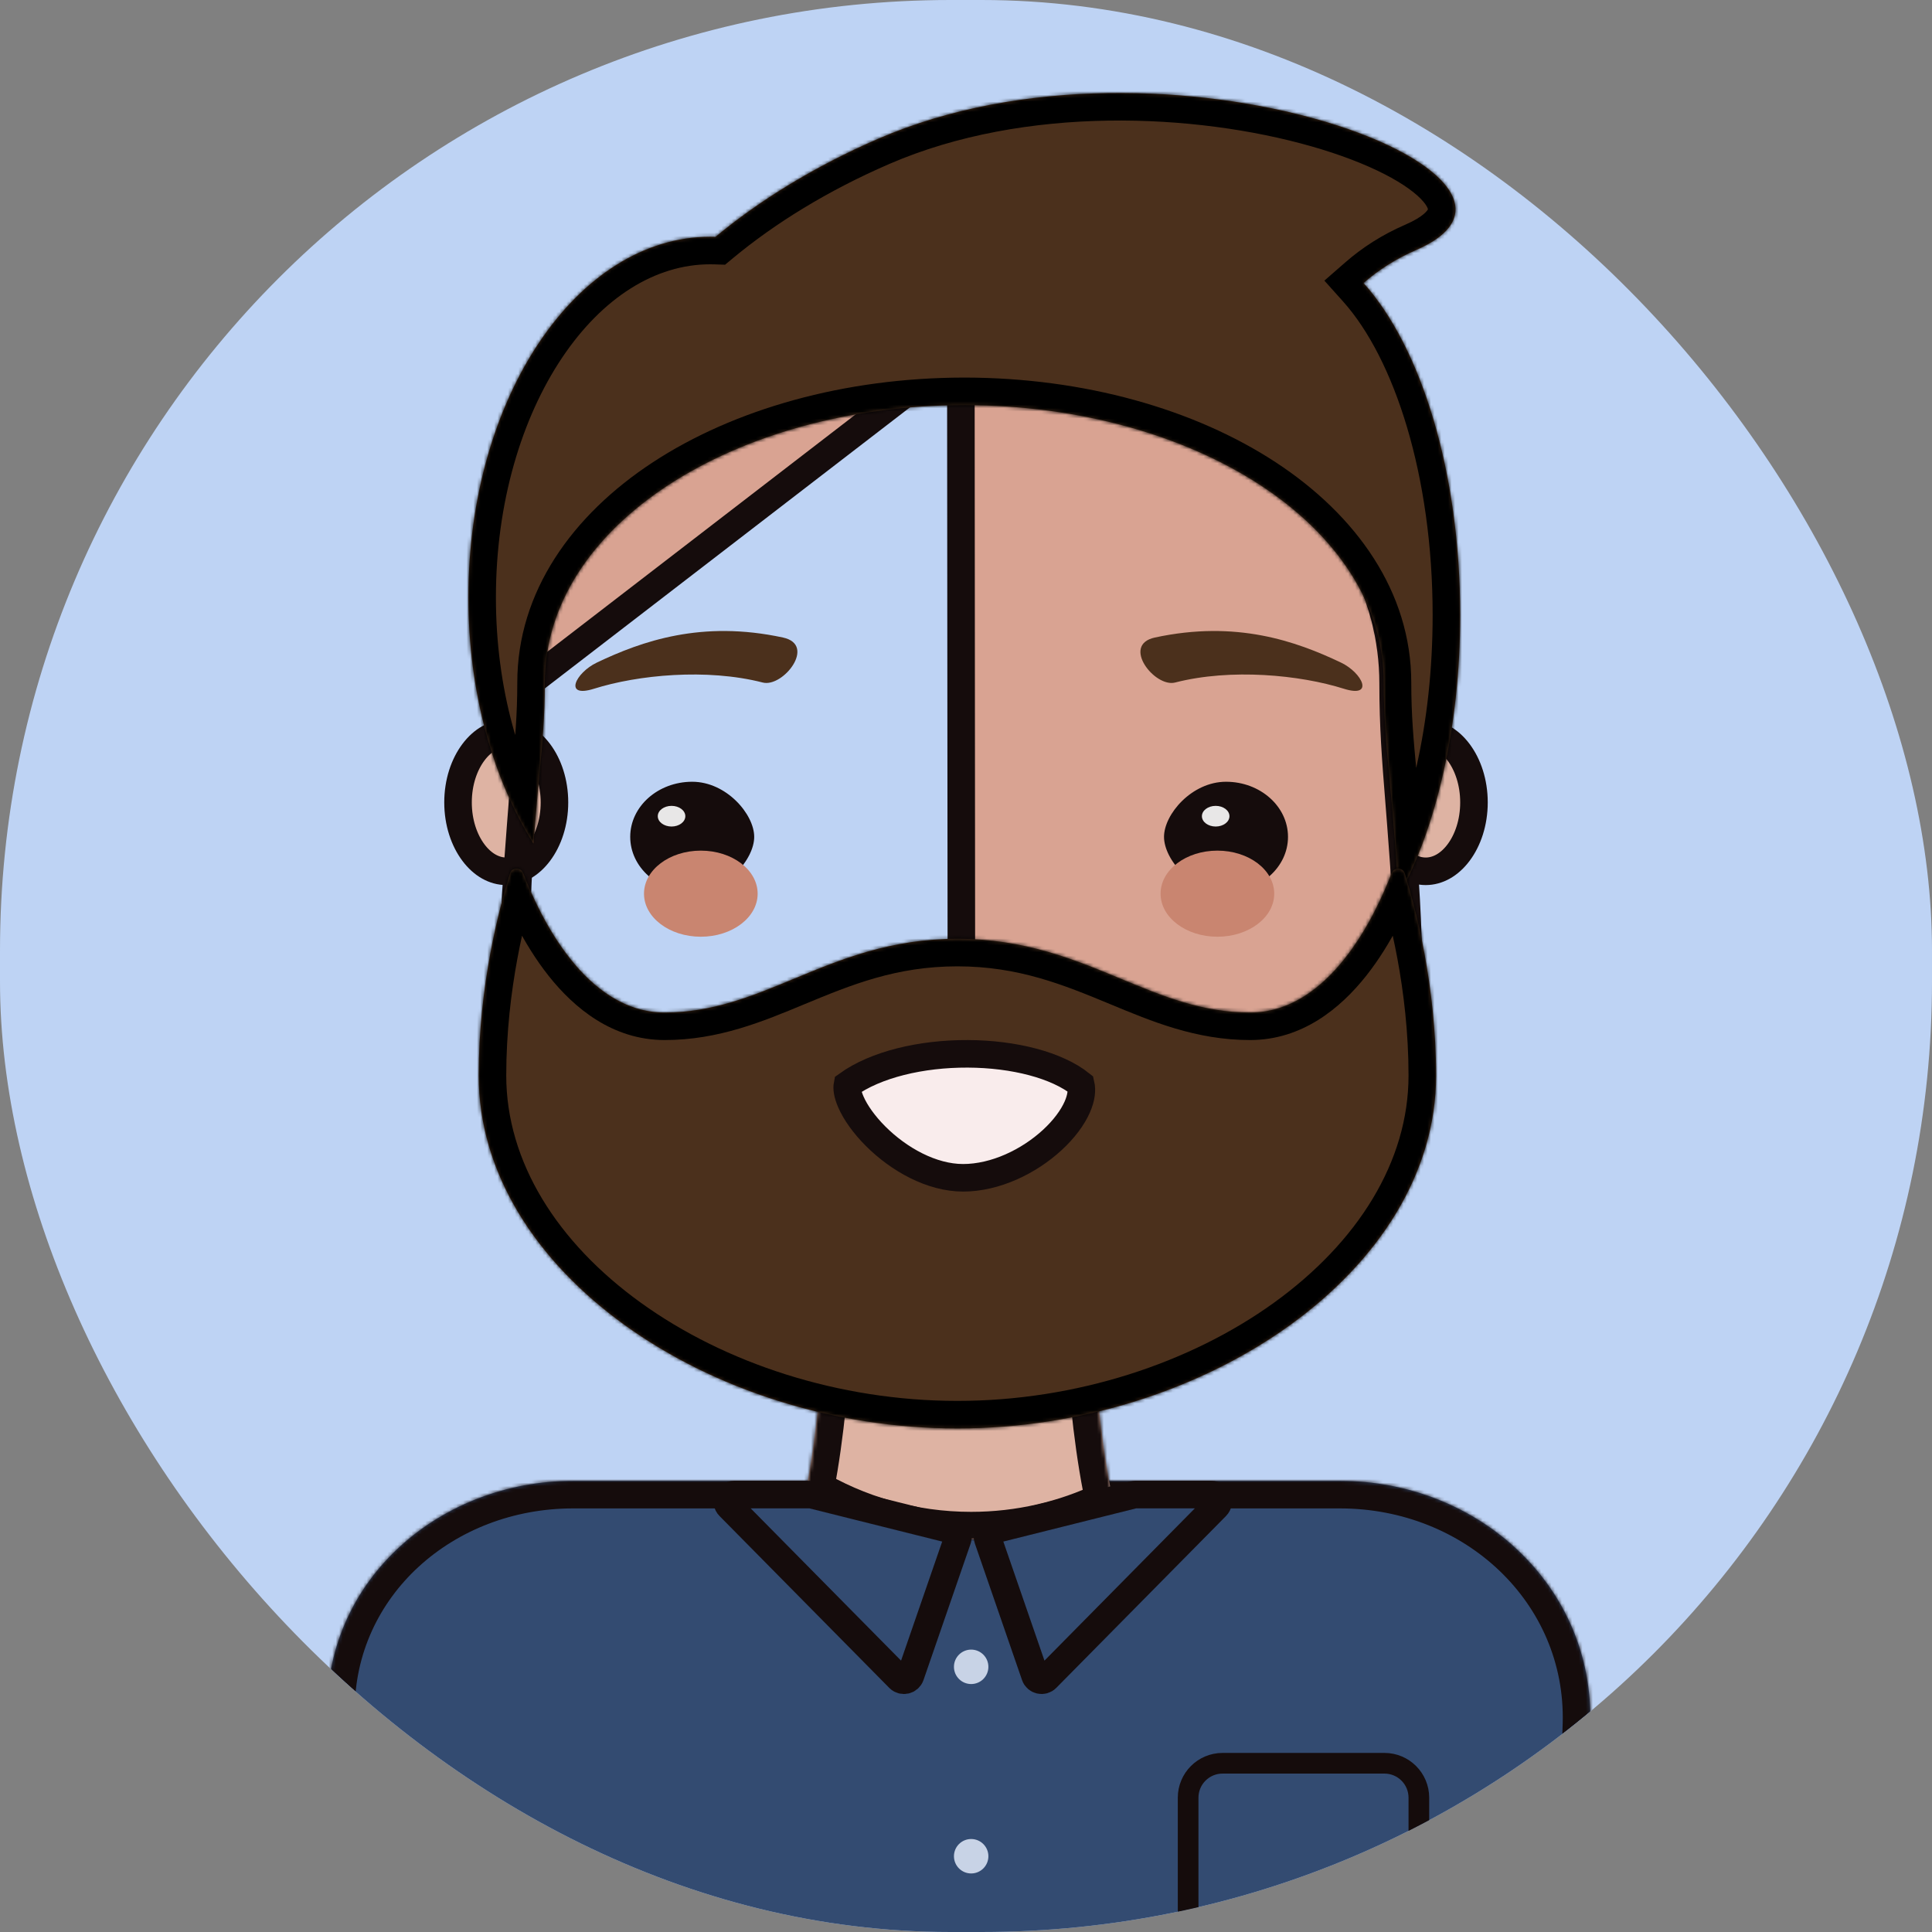 <svg width="561" height="561" viewBox="0 0 561 561" fill="none" xmlns="http://www.w3.org/2000/svg">
<rect x="0" y="0" width="561" height="561" fill="#808080" stroke="none"/>
<g clip-path="url(#clip0_26_1428)">
<rect width="561" height="561" rx="276" fill="#BED3F4"/>
<mask id="path-2-inside-1_26_1428" fill="white">
<path d="M95 496.863C94.971 458.302 127.868 430 166.429 430H389.089C429.216 430 462.879 460.531 461.76 500.642C460.705 538.466 455.84 583.975 440.836 617.219C432.092 636.596 410.85 645 389.591 645C328.476 645 238.679 645 169.611 645C148.352 645 127.03 636.713 117.476 617.722C99.531 582.05 95.028 534.957 95 496.863Z"/>
</mask>
<path d="M95 496.863C94.971 458.302 127.868 430 166.429 430H389.089C429.216 430 462.879 460.531 461.76 500.642C460.705 538.466 455.84 583.975 440.836 617.219C432.092 636.596 410.85 645 389.591 645C328.476 645 238.679 645 169.611 645C148.352 645 127.03 636.713 117.476 617.722C99.531 582.05 95.028 534.957 95 496.863Z" fill="#334B71"/>
<path d="M169.611 645V653V645ZM440.836 617.219L433.545 613.929L440.836 617.219ZM453.763 500.419C452.713 538.05 447.859 582.21 433.545 613.929L448.128 620.51C463.82 585.739 468.696 538.883 469.757 500.865L453.763 500.419ZM389.591 637C389.472 637 389.353 637 389.233 637C389.113 637 388.994 637 388.874 637C388.754 637 388.634 637 388.514 637C388.394 637 388.274 637 388.154 637C388.034 637 387.913 637 387.793 637C387.672 637 387.552 637 387.431 637C387.31 637 387.19 637 387.069 637C386.948 637 386.827 637 386.706 637C386.585 637 386.464 637 386.342 637C386.221 637 386.1 637 385.978 637C385.857 637 385.735 637 385.613 637C385.491 637 385.37 637 385.248 637C385.126 637 385.004 637 384.882 637C384.759 637 384.637 637 384.515 637C384.392 637 384.27 637 384.147 637C384.025 637 383.902 637 383.779 637C383.657 637 383.534 637 383.411 637C383.288 637 383.165 637 383.042 637C382.918 637 382.795 637 382.672 637C382.548 637 382.425 637 382.301 637C382.178 637 382.054 637 381.93 637C381.806 637 381.682 637 381.558 637C381.434 637 381.31 637 381.186 637C381.062 637 380.938 637 380.813 637C380.689 637 380.564 637 380.44 637C380.315 637 380.19 637 380.066 637C379.941 637 379.816 637 379.691 637C379.566 637 379.441 637 379.315 637C379.19 637 379.065 637 378.94 637C378.814 637 378.689 637 378.563 637C378.438 637 378.312 637 378.186 637C378.06 637 377.934 637 377.808 637C377.682 637 377.556 637 377.43 637C377.304 637 377.178 637 377.051 637C376.925 637 376.798 637 376.672 637C376.545 637 376.419 637 376.292 637C376.165 637 376.038 637 375.911 637C375.784 637 375.657 637 375.53 637C375.403 637 375.276 637 375.148 637C375.021 637 374.894 637 374.766 637C374.638 637 374.511 637 374.383 637C374.255 637 374.128 637 374 637C373.318 637 373.914 637 373.231 637C373.103 637 372.974 637 372.846 637C372.718 637 372.589 637 372.46 637C372.332 637 372.203 637 372.074 637C371.945 637 371.816 637 371.687 637C371.558 637 371.429 637 371.3 637C371.171 637 371.041 637 370.912 637C370.783 637 370.653 637 370.524 637C370.394 637 370.264 637 370.135 637C370.005 637 369.875 637 369.745 637C369.615 637 369.485 637 369.355 637C369.225 637 369.095 637 368.964 637C368.834 637 368.704 637 368.573 637C368.443 637 368.312 637 368.182 637C368.051 637 367.92 637 367.789 637C367.659 637 367.528 637 367.397 637C367.266 637 367.135 637 367.004 637C366.872 637 366.741 637 366.61 637C366.478 637 366.347 637 366.215 637C366.084 637 365.952 637 365.821 637C365.689 637 365.557 637 365.425 637C365.293 637 365.162 637 365.029 637C364.897 637 364.765 637 364.633 637C364.501 637 364.369 637 364.236 637C364.104 637 363.971 637 363.839 637C363.706 637 363.574 637 363.441 637C363.308 637 363.175 637 363.043 637C362.91 637 362.777 637 362.644 637C362.511 637 362.378 637 362.244 637C362.111 637 361.978 637 361.844 637C361.711 637 361.578 637 361.444 637C361.311 637 361.177 637 361.043 637C360.909 637 360.776 637 360.642 637C360.508 637 360.374 637 360.24 637C360.106 637 359.972 637 359.838 637C359.703 637 359.569 637 359.435 637C359.3 637 359.166 637 359.031 637C358.897 637 358.762 637 358.628 637C358.493 637 358.358 637 358.223 637C358.089 637 357.954 637 357.819 637C357.684 637 357.549 637 357.414 637C357.278 637 357.143 637 357.008 637C356.873 637 356.737 637 356.602 637C356.466 637 356.331 637 356.195 637C356.059 637 355.924 637 355.788 637C355.652 637 355.516 637 355.38 637C355.245 637 355.108 637 354.972 637C354.836 637 354.7 637 354.564 637C354.428 637 354.291 637 354.155 637C354.019 637 353.882 637 353.746 637C353.609 637 353.473 637 353.336 637C353.199 637 353.062 637 352.926 637C352.789 637 352.652 637 352.515 637C352.378 637 352.241 637 352.104 637C351.967 637 351.829 637 351.692 637C351.555 637 351.417 637 351.28 637C351.143 637 351.005 637 350.868 637C350.73 637 350.592 637 350.455 637C350.317 637 350.179 637 350.041 637C349.903 637 349.766 637 349.628 637C349.49 637 349.351 637 349.213 637C349.075 637 348.937 637 348.799 637C348.66 637 348.522 637 348.384 637C348.245 637 348.107 637 347.968 637C347.83 637 347.691 637 347.552 637C347.414 637 347.275 637 347.136 637C346.997 637 346.858 637 346.719 637C346.58 637 346.441 637 346.302 637C346.163 637 346.024 637 345.884 637C345.745 637 345.606 637 345.466 637C345.327 637 345.188 637 345.048 637C344.909 637 344.769 637 344.629 637C344.49 637 344.35 637 344.21 637C344.07 637 343.93 637 343.791 637C343.651 637 343.511 637 343.371 637C343.23 637 343.09 637 342.95 637C342.81 637 342.67 637 342.529 637C342.389 637 342.249 637 342.108 637C341.968 637 341.827 637 341.687 637C341.546 637 341.405 637 341.265 637C341.124 637 340.983 637 340.842 637C340.702 637 340.561 637 340.42 637C340.279 637 340.138 637 339.997 637C339.856 637 339.714 637 339.573 637C339.432 637 339.291 637 339.149 637C339.008 637 338.867 637 338.725 637C338.584 637 338.442 637 338.301 637C338.159 637 338.017 637 337.876 637C337.734 637 337.592 637 337.45 637C337.308 637 337.166 637 337.025 637C336.883 637 336.741 637 336.598 637C336.456 637 336.314 637 336.172 637C336.03 637 335.888 637 335.745 637C335.603 637 335.461 637 335.318 637C335.176 637 335.033 637 334.891 637C334.748 637 334.606 637 334.463 637C334.32 637 334.177 637 334.035 637C333.892 637 333.749 637 333.606 637C333.463 637 333.32 637 333.177 637C333.034 637 332.891 637 332.748 637C332.605 637 332.462 637 332.318 637C332.175 637 332.032 637 331.889 637C331.745 637 331.602 637 331.458 637C331.315 637 331.171 637 331.028 637C330.884 637 330.741 637 330.597 637C330.453 637 330.309 637 330.166 637C330.022 637 329.878 637 329.734 637C329.59 637 329.446 637 329.302 637C329.158 637 329.014 637 328.87 637C328.726 637 328.582 637 328.438 637C328.293 637 328.149 637 328.005 637C327.86 637 327.716 637 327.572 637C327.427 637 327.283 637 327.138 637C326.993 637 326.849 637 326.704 637C326.56 637 326.415 637 326.27 637C326.125 637 325.981 637 325.836 637C325.691 637 325.546 637 325.401 637C325.256 637 325.111 637 324.966 637C324.821 637 324.676 637 324.531 637C324.386 637 324.24 637 324.095 637C323.95 637 323.805 637 323.659 637C323.514 637 323.368 637 323.223 637C323.078 637 322.932 637 322.787 637C322.641 637 322.495 637 322.35 637C322.204 637 322.058 637 321.913 637C321.767 637 321.621 637 321.475 637C321.329 637 321.184 637 321.038 637C320.892 637 320.746 637 320.6 637C320.454 637 320.308 637 320.162 637C320.015 637 319.869 637 319.723 637C319.577 637 319.431 637 319.284 637C319.138 637 318.992 637 318.845 637C318.699 637 318.552 637 318.406 637C318.26 637 318.113 637 317.966 637C317.82 637 317.673 637 317.527 637C317.38 637 317.233 637 317.087 637C316.94 637 316.793 637 316.646 637C316.499 637 316.352 637 316.206 637C316.059 637 315.912 637 315.765 637C315.618 637 315.471 637 315.324 637C315.177 637 315.029 637 314.882 637C314.735 637 314.588 637 314.441 637C314.293 637 314.146 637 313.999 637C313.851 637 313.704 637 313.557 637C313.409 637 313.262 637 313.114 637C312.967 637 312.819 637 312.672 637C312.524 637 312.376 637 312.229 637C312.081 637 311.933 637 311.786 637C311.638 637 311.49 637 311.342 637C311.195 637 311.047 637 310.899 637C310.751 637 310.603 637 310.455 637C310.307 637 310.159 637 310.011 637C309.863 637 309.715 637 309.567 637C309.419 637 309.271 637 309.122 637C308.974 637 308.826 637 308.678 637C308.53 637 308.381 637 308.233 637C308.085 637 307.936 637 307.788 637C307.639 637 307.491 637 307.342 637C307.194 637 307.045 637 306.897 637C306.748 637 306.6 637 306.451 637C306.303 637 306.154 637 306.005 637C305.857 637 305.708 637 305.559 637C305.41 637 305.262 637 305.113 637C304.964 637 304.815 637 304.666 637C304.517 637 304.368 637 304.219 637C304.07 637 303.921 637 303.772 637C303.623 637 303.474 637 303.325 637C303.176 637 303.027 637 302.878 637C302.729 637 302.58 637 302.43 637C302.281 637 302.132 637 301.983 637C301.833 637 301.684 637 301.535 637C301.385 637 301.236 637 301.087 637C300.937 637 300.788 637 300.638 637C300.489 637 300.339 637 300.19 637C300.04 637 299.891 637 299.741 637C299.592 637 299.442 637 299.292 637C299.143 637 298.993 637 298.844 637C298.694 637 298.544 637 298.394 637C298.245 637 298.095 637 297.945 637C297.795 637 297.645 637 297.496 637C297.346 637 297.196 637 297.046 637C296.896 637 296.746 637 296.596 637C296.446 637 296.296 637 296.146 637C295.996 637 295.846 637 295.696 637C295.546 637 295.396 637 295.246 637C295.096 637 294.945 637 294.795 637C294.645 637 294.495 637 294.345 637C294.194 637 294.044 637 293.894 637C293.744 637 293.593 637 293.443 637C293.293 637 293.142 637 292.992 637C292.842 637 292.691 637 292.541 637C292.39 637 292.24 637 292.09 637C291.939 637 291.789 637 291.638 637C291.488 637 291.337 637 291.187 637C291.036 637 290.885 637 290.735 637C290.584 637 290.434 637 290.283 637C290.132 637 289.982 637 289.831 637C289.68 637 289.53 637 289.379 637C289.228 637 289.077 637 288.927 637C288.776 637 288.625 637 288.474 637C288.324 637 288.173 637 288.022 637C287.871 637 287.72 637 287.569 637C287.418 637 287.268 637 287.117 637C286.966 637 286.815 637 286.664 637C286.513 637 286.362 637 286.211 637C286.06 637 285.909 637 285.758 637C285.607 637 285.456 637 285.305 637C285.154 637 285.003 637 284.851 637C284.7 637 284.549 637 284.398 637C284.247 637 284.096 637 283.945 637C283.794 637 283.642 637 283.491 637C283.34 637 283.189 637 283.037 637C282.886 637 282.735 637 282.584 637C282.432 637 282.281 637 282.13 637C281.979 637 281.827 637 281.676 637C281.525 637 281.373 637 281.222 637C281.071 637 280.919 637 280.768 637C280.617 637 280.465 637 280.314 637C280.162 637 280.011 637 279.86 637C279.708 637 279.557 637 279.405 637C279.254 637 279.102 637 278.951 637C278.799 637 278.648 637 278.496 637C278.345 637 278.193 637 278.042 637C277.89 637 277.739 637 277.587 637C277.436 637 277.284 637 277.133 637C276.981 637 276.829 637 276.678 637C276.526 637 276.375 637 276.223 637C276.071 637 275.92 637 275.768 637C275.617 637 275.465 637 275.313 637C275.162 637 275.01 637 274.858 637C274.707 637 274.555 637 274.403 637C274.252 637 274.1 637 273.948 637C273.796 637 273.645 637 273.493 637C273.341 637 273.19 637 273.038 637C272.886 637 272.734 637 272.583 637C272.431 637 272.279 637 272.127 637C271.976 637 271.824 637 271.672 637C271.52 637 271.368 637 271.217 637C271.065 637 270.913 637 270.761 637C270.61 637 270.458 637 270.306 637C270.154 637 270.002 637 269.85 637C269.699 637 269.547 637 269.395 637C269.243 637 269.091 637 268.939 637C268.788 637 268.636 637 268.484 637C268.332 637 268.18 637 268.028 637C267.877 637 267.725 637 267.573 637C267.421 637 267.269 637 267.117 637C266.965 637 266.814 637 266.662 637C266.51 637 266.358 637 266.206 637C266.054 637 265.902 637 265.75 637C265.599 637 265.447 637 265.295 637C265.143 637 264.991 637 264.839 637C264.687 637 264.535 637 264.384 637C264.232 637 264.08 637 263.928 637C263.776 637 263.624 637 263.472 637C263.32 637 263.168 637 263.017 637C262.865 637 262.713 637 262.561 637C262.409 637 262.257 637 262.105 637C261.953 637 261.802 637 261.65 637C261.498 637 261.346 637 261.194 637C261.042 637 260.89 637 260.738 637C260.587 637 260.435 637 260.283 637C260.131 637 259.979 637 259.827 637C259.675 637 259.524 637 259.372 637C259.22 637 259.068 637 258.916 637C258.764 637 258.613 637 258.461 637C258.309 637 258.157 637 258.005 637C257.853 637 257.702 637 257.55 637C257.398 637 257.246 637 257.094 637C256.943 637 256.791 637 256.639 637C256.487 637 256.335 637 256.184 637C256.032 637 255.88 637 255.728 637C255.576 637 255.425 637 255.273 637C255.121 637 254.969 637 254.818 637C254.666 637 254.514 637 254.363 637C254.211 637 254.059 637 253.907 637C253.756 637 253.604 637 253.452 637C253.301 637 253.149 637 252.997 637C252.846 637 252.694 637 252.542 637C252.391 637 252.239 637 252.087 637C251.936 637 251.784 637 251.632 637C251.481 637 251.329 637 251.178 637C251.026 637 250.874 637 250.723 637C250.571 637 250.42 637 250.268 637C250.117 637 249.965 637 249.813 637C249.662 637 249.51 637 249.359 637C249.207 637 249.056 637 248.904 637C248.753 637 248.601 637 248.45 637C248.299 637 248.147 637 247.996 637C247.844 637 247.693 637 247.541 637C247.39 637 247.239 637 247.087 637C246.936 637 246.784 637 246.633 637C246.482 637 246.33 637 246.179 637C246.028 637 245.876 637 245.725 637C245.574 637 245.422 637 245.271 637C245.12 637 244.969 637 244.817 637C244.666 637 244.515 637 244.364 637C244.213 637 244.061 637 243.91 637C243.759 637 243.608 637 243.457 637C243.306 637 243.154 637 243.003 637C242.852 637 242.701 637 242.55 637C242.399 637 242.248 637 242.097 637C241.946 637 241.795 637 241.644 637C241.493 637 241.342 637 241.191 637C241.04 637 240.889 637 240.738 637C240.587 637 240.436 637 240.285 637C240.134 637 239.983 637 239.833 637C239.682 637 239.531 637 239.38 637C239.229 637 239.078 637 238.928 637C238.777 637 238.626 637 238.475 637C238.325 637 238.174 637 238.023 637C237.873 637 237.722 637 237.571 637C237.421 637 237.27 637 237.119 637C236.969 637 236.818 637 236.668 637C236.517 637 236.366 637 236.216 637C236.065 637 235.915 637 235.764 637C235.614 637 235.464 637 235.313 637C235.163 637 235.012 637 234.862 637C234.711 637 234.561 637 234.411 637C234.26 637 234.11 637 233.96 637C233.81 637 233.659 637 233.509 637C233.359 637 233.209 637 233.058 637C232.908 637 232.758 637 232.608 637C232.458 637 232.308 637 232.158 637C232.007 637 231.857 637 231.707 637C231.557 637 231.407 637 231.257 637C231.107 637 230.957 637 230.807 637C230.657 637 230.508 637 230.358 637C230.208 637 230.058 637 229.908 637C229.758 637 229.609 637 229.459 637C229.309 637 229.159 637 229.01 637C228.86 637 228.71 637 228.56 637C228.411 637 228.261 637 228.112 637C227.962 637 227.812 637 227.663 637C227.513 637 227.364 637 227.214 637C227.065 637 226.915 637 226.766 637C226.617 637 226.467 637 226.318 637C226.168 637 226.019 637 225.87 637C225.721 637 225.571 637 225.422 637C225.273 637 225.124 637 224.974 637C224.825 637 224.676 637 224.527 637C224.378 637 224.229 637 224.08 637C223.931 637 223.782 637 223.633 637C223.484 637 223.335 637 223.186 637C223.037 637 222.888 637 222.739 637C222.59 637 222.442 637 222.293 637C222.144 637 221.995 637 221.847 637C221.698 637 221.549 637 221.401 637C221.252 637 221.103 637 220.955 637C220.806 637 220.658 637 220.509 637C220.361 637 220.212 637 220.064 637C219.915 637 219.767 637 219.618 637C219.47 637 219.322 637 219.173 637C219.025 637 218.877 637 218.729 637C218.581 637 218.432 637 218.284 637C218.136 637 217.988 637 217.84 637C217.692 637 217.544 637 217.396 637C217.248 637 217.1 637 216.952 637C216.804 637 216.656 637 216.508 637C216.36 637 216.213 637 216.065 637C215.917 637 215.769 637 215.622 637C215.474 637 215.326 637 215.179 637C215.031 637 214.884 637 214.736 637C214.589 637 214.441 637 214.294 637C214.146 637 213.999 637 213.851 637C213.704 637 213.557 637 213.409 637C213.262 637 213.115 637 212.968 637C212.82 637 212.673 637 212.526 637C212.379 637 212.232 637 212.085 637C211.938 637 211.791 637 211.644 637C211.497 637 211.35 637 211.203 637C211.056 637 210.91 637 210.763 637C210.616 637 210.469 637 210.323 637C210.176 637 210.029 637 209.883 637C209.736 637 209.59 637 209.443 637C209.297 637 209.15 637 209.004 637C208.857 637 208.711 637 208.565 637C208.418 637 208.272 637 208.126 637C207.979 637 207.833 637 207.687 637C207.541 637 207.395 637 207.249 637C207.103 637 206.957 637 206.811 637C206.665 637 206.519 637 206.373 637C206.227 637 206.081 637 205.936 637C205.79 637 205.644 637 205.498 637C205.353 637 205.207 637 205.061 637C204.916 637 204.77 637 204.625 637C204.479 637 204.334 637 204.188 637C204.043 637 203.898 637 203.752 637C203.607 637 203.462 637 203.317 637C203.172 637 203.026 637 202.881 637C202.736 637 202.591 637 202.446 637C202.301 637 202.156 637 202.011 637C201.866 637 201.722 637 201.577 637C201.432 637 201.287 637 201.143 637C200.998 637 200.853 637 200.709 637C200.564 637 200.42 637 200.275 637C200.131 637 199.986 637 199.842 637C199.697 637 199.553 637 199.409 637C199.265 637 199.12 637 198.976 637C198.832 637 198.688 637 198.544 637C198.4 637 198.256 637 198.112 637C197.968 637 197.824 637 197.68 637C197.536 637 197.392 637 197.249 637C197.105 637 196.961 637 196.818 637C196.674 637 196.531 637 196.387 637C196.243 637 196.1 637 195.957 637C195.813 637 195.67 637 195.527 637C195.383 637 195.24 637 195.097 637C194.954 637 194.811 637 194.668 637C194.524 637 194.381 637 194.239 637C194.096 637 193.953 637 193.81 637C193.667 637 193.524 637 193.382 637C193.239 637 193.096 637 192.954 637C192.811 637 192.668 637 192.526 637C192.383 637 192.241 637 192.099 637C191.956 637 191.814 637 191.672 637C191.53 637 191.387 637 191.245 637C191.103 637 190.961 637 190.819 637C190.677 637 190.535 637 190.393 637C190.251 637 190.109 637 189.968 637C189.826 637 189.684 637 189.543 637C189.401 637 189.259 637 189.118 637C188.976 637 188.835 637 188.693 637C188.552 637 188.411 637 188.269 637C188.128 637 187.987 637 187.846 637C187.705 637 187.564 637 187.423 637C187.282 637 187.141 637 187 637C186.859 637 186.718 637 186.577 637C186.436 637 186.296 637 186.155 637C186.015 637 185.874 637 185.733 637C185.593 637 185.452 637 185.312 637C185.172 637 185.031 637 184.891 637C184.751 637 184.611 637 184.471 637C184.331 637 184.19 637 184.05 637C183.91 637 183.771 637 183.631 637C183.491 637 183.351 637 183.211 637C183.072 637 182.932 637 182.792 637C182.653 637 182.513 637 182.374 637C182.234 637 182.095 637 181.956 637C181.816 637 181.677 637 181.538 637C181.399 637 181.26 637 181.121 637C180.982 637 180.843 637 180.704 637C180.565 637 180.426 637 180.287 637C180.149 637 180.01 637 179.871 637C179.733 637 179.594 637 179.456 637C179.317 637 179.179 637 179.04 637C178.902 637 178.764 637 178.626 637C178.487 637 178.349 637 178.211 637C178.073 637 177.935 637 177.797 637C177.659 637 177.521 637 177.384 637C177.246 637 177.108 637 176.971 637C176.833 637 176.695 637 176.558 637C176.42 637 176.283 637 176.146 637C176.008 637 175.871 637 175.734 637C175.597 637 175.46 637 175.323 637C175.185 637 175.049 637 174.912 637C174.775 637 174.638 637 174.501 637C174.364 637 174.228 637 174.091 637C173.955 637 173.818 637 173.682 637C173.545 637 173.409 637 173.273 637C173.136 637 173 637 172.864 637C172.728 637 172.592 637 172.456 637C172.32 637 172.184 637 172.048 637C171.912 637 171.776 637 171.641 637C171.505 637 171.369 637 171.234 637C171.098 637 170.963 637 170.828 637C170.692 637 170.557 637 170.422 637C170.286 637 170.151 637 170.016 637C169.881 637 169.746 637 169.611 637V653C169.746 653 169.881 653 170.016 653C170.151 653 170.286 653 170.422 653C170.557 653 170.692 653 170.828 653C170.963 653 171.098 653 171.234 653C171.369 653 171.505 653 171.641 653C171.776 653 171.912 653 172.048 653C172.184 653 172.32 653 172.456 653C172.592 653 172.728 653 172.864 653C173 653 173.136 653 173.273 653C173.409 653 173.545 653 173.682 653C173.818 653 173.955 653 174.091 653C174.228 653 174.364 653 174.501 653C174.638 653 174.775 653 174.912 653C175.049 653 175.185 653 175.323 653C175.46 653 175.597 653 175.734 653C175.871 653 176.008 653 176.146 653C176.283 653 176.42 653 176.558 653C176.695 653 176.833 653 176.971 653C177.108 653 177.246 653 177.384 653C177.521 653 177.659 653 177.797 653C177.935 653 178.073 653 178.211 653C178.349 653 178.487 653 178.626 653C178.764 653 178.902 653 179.04 653C179.179 653 179.317 653 179.456 653C179.594 653 179.733 653 179.871 653C180.01 653 180.149 653 180.287 653C180.426 653 180.565 653 180.704 653C180.843 653 180.982 653 181.121 653C181.26 653 181.399 653 181.538 653C181.677 653 181.816 653 181.956 653C182.095 653 182.234 653 182.374 653C182.513 653 182.653 653 182.792 653C182.932 653 183.072 653 183.211 653C183.351 653 183.491 653 183.631 653C183.771 653 183.91 653 184.05 653C184.19 653 184.331 653 184.471 653C184.611 653 184.751 653 184.891 653C185.031 653 185.172 653 185.312 653C185.452 653 185.593 653 185.733 653C185.874 653 186.015 653 186.155 653C186.296 653 186.436 653 186.577 653C186.718 653 186.859 653 187 653C187.141 653 187.282 653 187.423 653C187.564 653 187.705 653 187.846 653C187.987 653 188.128 653 188.269 653C188.411 653 188.552 653 188.693 653C188.835 653 188.976 653 189.118 653C189.259 653 189.401 653 189.543 653C189.684 653 189.826 653 189.968 653C190.109 653 190.251 653 190.393 653C190.535 653 190.677 653 190.819 653C190.961 653 191.103 653 191.245 653C191.387 653 191.53 653 191.672 653C191.814 653 191.956 653 192.099 653C192.241 653 192.383 653 192.526 653C192.668 653 192.811 653 192.954 653C193.096 653 193.239 653 193.382 653C193.524 653 193.667 653 193.81 653C193.953 653 194.096 653 194.239 653C194.381 653 194.524 653 194.668 653C194.811 653 194.954 653 195.097 653C195.24 653 195.383 653 195.527 653C195.67 653 195.813 653 195.957 653C196.1 653 196.243 653 196.387 653C196.531 653 196.674 653 196.818 653C196.961 653 197.105 653 197.249 653C197.392 653 197.536 653 197.68 653C197.824 653 197.968 653 198.112 653C198.256 653 198.4 653 198.544 653C198.688 653 198.832 653 198.976 653C199.12 653 199.265 653 199.409 653C199.553 653 199.697 653 199.842 653C199.986 653 200.131 653 200.275 653C200.42 653 200.564 653 200.709 653C200.853 653 200.998 653 201.143 653C201.287 653 201.432 653 201.577 653C201.722 653 201.866 653 202.011 653C202.156 653 202.301 653 202.446 653C202.591 653 202.736 653 202.881 653C203.026 653 203.172 653 203.317 653C203.462 653 203.607 653 203.752 653C203.898 653 204.043 653 204.188 653C204.334 653 204.479 653 204.625 653C204.77 653 204.916 653 205.061 653C205.839 653 205.158 653 205.936 653C206.081 653 206.227 653 206.373 653C206.519 653 206.665 653 206.811 653C206.957 653 207.103 653 207.249 653C207.395 653 207.541 653 207.687 653C207.833 653 207.979 653 208.126 653C208.272 653 208.418 653 208.565 653C208.711 653 208.857 653 209.004 653C209.15 653 209.297 653 209.443 653C209.59 653 209.736 653 209.883 653C210.029 653 210.176 653 210.323 653C210.469 653 210.616 653 210.763 653C210.91 653 211.056 653 211.203 653C211.35 653 211.497 653 211.644 653C211.791 653 211.938 653 212.085 653C212.232 653 212.379 653 212.526 653C212.673 653 212.82 653 212.968 653C213.115 653 213.262 653 213.409 653C213.557 653 213.704 653 213.851 653C213.999 653 214.146 653 214.294 653C214.441 653 214.589 653 214.736 653C214.884 653 215.031 653 215.179 653C215.326 653 215.474 653 215.622 653C215.769 653 215.917 653 216.065 653C216.213 653 216.36 653 216.508 653C216.656 653 216.804 653 216.952 653C217.1 653 217.248 653 217.396 653C217.544 653 217.692 653 217.84 653C217.988 653 218.136 653 218.284 653C218.432 653 218.581 653 218.729 653C218.877 653 219.025 653 219.173 653C219.322 653 219.47 653 219.618 653C219.767 653 219.915 653 220.064 653C220.212 653 220.361 653 220.509 653C220.658 653 220.806 653 220.955 653C221.103 653 221.252 653 221.401 653C221.549 653 221.698 653 221.847 653C221.995 653 222.144 653 222.293 653C222.442 653 222.59 653 222.739 653C222.888 653 223.037 653 223.186 653C223.335 653 223.484 653 223.633 653C223.782 653 223.931 653 224.08 653C224.229 653 224.378 653 224.527 653C224.676 653 224.825 653 224.974 653C225.124 653 225.273 653 225.422 653C225.571 653 225.721 653 225.87 653C226.019 653 226.168 653 226.318 653C226.467 653 226.617 653 226.766 653C226.915 653 227.065 653 227.214 653C227.364 653 227.513 653 227.663 653C227.812 653 227.962 653 228.112 653C228.261 653 228.411 653 228.56 653C228.71 653 228.86 653 229.01 653C229.159 653 229.309 653 229.459 653C229.609 653 229.758 653 229.908 653C230.058 653 230.208 653 230.358 653C230.508 653 230.657 653 230.807 653C230.957 653 231.107 653 231.257 653C231.407 653 231.557 653 231.707 653C231.857 653 232.007 653 232.158 653C232.308 653 232.458 653 232.608 653C232.758 653 232.908 653 233.058 653C233.209 653 233.359 653 233.509 653C233.659 653 233.81 653 233.96 653C234.11 653 234.26 653 234.411 653C234.561 653 234.711 653 234.862 653C235.012 653 235.163 653 235.313 653C235.464 653 235.614 653 235.764 653C235.915 653 236.065 653 236.216 653C236.366 653 236.517 653 236.668 653C236.818 653 236.969 653 237.119 653C237.27 653 237.421 653 237.571 653C237.722 653 237.873 653 238.023 653C238.174 653 238.325 653 238.475 653C238.626 653 238.777 653 238.928 653C239.078 653 239.229 653 239.38 653C239.531 653 239.682 653 239.833 653C239.983 653 240.134 653 240.285 653C240.436 653 240.587 653 240.738 653C240.889 653 241.04 653 241.191 653C241.342 653 241.493 653 241.644 653C241.795 653 241.946 653 242.097 653C242.248 653 242.399 653 242.55 653C242.701 653 242.852 653 243.003 653C243.154 653 243.306 653 243.457 653C243.608 653 243.759 653 243.91 653C244.061 653 244.213 653 244.364 653C244.515 653 244.666 653 244.817 653C244.969 653 245.12 653 245.271 653C245.422 653 245.574 653 245.725 653C245.876 653 246.028 653 246.179 653C246.33 653 246.482 653 246.633 653C246.784 653 246.936 653 247.087 653C247.239 653 247.39 653 247.541 653C247.693 653 247.844 653 247.996 653C248.147 653 248.299 653 248.45 653C248.601 653 248.753 653 248.904 653C249.056 653 249.207 653 249.359 653C249.51 653 249.662 653 249.813 653C249.965 653 250.117 653 250.268 653C250.42 653 250.571 653 250.723 653C250.874 653 251.026 653 251.178 653C251.329 653 251.481 653 251.632 653C251.784 653 251.936 653 252.087 653C252.239 653 252.391 653 252.542 653C252.694 653 252.846 653 252.997 653C253.149 653 253.301 653 253.452 653C253.604 653 253.756 653 253.907 653C254.059 653 254.211 653 254.363 653C254.514 653 254.666 653 254.818 653C254.969 653 255.121 653 255.273 653C255.425 653 255.576 653 255.728 653C255.88 653 256.032 653 256.184 653C256.335 653 256.487 653 256.639 653C256.791 653 256.943 653 257.094 653C257.246 653 257.398 653 257.55 653C257.702 653 257.853 653 258.005 653C258.157 653 258.309 653 258.461 653C258.613 653 258.764 653 258.916 653C259.068 653 259.22 653 259.372 653C259.524 653 259.675 653 259.827 653C259.979 653 260.131 653 260.283 653C260.435 653 260.587 653 260.738 653C260.89 653 261.042 653 261.194 653C261.346 653 261.498 653 261.65 653C261.802 653 261.953 653 262.105 653C262.257 653 262.409 653 262.561 653C262.713 653 262.865 653 263.017 653C263.168 653 263.32 653 263.472 653C263.624 653 263.776 653 263.928 653C264.08 653 264.232 653 264.384 653C264.535 653 264.687 653 264.839 653C264.991 653 265.143 653 265.295 653C265.447 653 265.599 653 265.75 653C265.902 653 266.054 653 266.206 653C266.358 653 266.51 653 266.662 653C266.814 653 266.965 653 267.117 653C267.269 653 267.421 653 267.573 653C267.725 653 267.877 653 268.028 653C268.18 653 268.332 653 268.484 653C268.636 653 268.788 653 268.939 653C269.091 653 269.243 653 269.395 653C269.547 653 269.699 653 269.85 653C270.002 653 270.154 653 270.306 653C270.458 653 270.61 653 270.761 653C270.913 653 271.065 653 271.217 653C271.368 653 271.52 653 271.672 653C271.824 653 271.976 653 272.127 653C272.279 653 272.431 653 272.583 653C272.734 653 272.886 653 273.038 653C273.19 653 273.341 653 273.493 653C273.645 653 273.796 653 273.948 653C274.1 653 274.252 653 274.403 653C274.555 653 274.707 653 274.858 653C275.01 653 275.162 653 275.313 653C275.465 653 275.617 653 275.768 653C275.92 653 276.071 653 276.223 653C276.375 653 276.526 653 276.678 653C276.829 653 276.981 653 277.133 653C277.284 653 277.436 653 277.587 653C277.739 653 277.89 653 278.042 653C278.193 653 278.345 653 278.496 653C278.648 653 278.799 653 278.951 653C279.102 653 279.254 653 279.405 653C279.557 653 279.708 653 279.86 653C280.011 653 280.162 653 280.314 653C280.465 653 280.617 653 280.768 653C280.919 653 281.071 653 281.222 653C281.373 653 281.525 653 281.676 653C281.827 653 281.979 653 282.13 653C282.281 653 282.432 653 282.584 653C282.735 653 282.886 653 283.037 653C283.189 653 283.34 653 283.491 653C283.642 653 283.794 653 283.945 653C284.096 653 284.247 653 284.398 653C284.549 653 284.7 653 284.851 653C285.003 653 285.154 653 285.305 653C285.456 653 285.607 653 285.758 653C285.909 653 286.06 653 286.211 653C286.362 653 286.513 653 286.664 653C286.815 653 286.966 653 287.117 653C287.268 653 287.418 653 287.569 653C287.72 653 287.871 653 288.022 653C288.173 653 288.324 653 288.474 653C288.625 653 288.776 653 288.927 653C289.077 653 289.228 653 289.379 653C289.53 653 289.68 653 289.831 653C289.982 653 290.132 653 290.283 653C290.434 653 290.584 653 290.735 653C290.885 653 291.036 653 291.187 653C291.337 653 291.488 653 291.638 653C291.789 653 291.939 653 292.09 653C292.24 653 292.39 653 292.541 653C292.691 653 292.842 653 292.992 653C293.142 653 293.293 653 293.443 653C293.593 653 293.744 653 293.894 653C294.044 653 294.194 653 294.345 653C294.495 653 294.645 653 294.795 653C294.945 653 295.096 653 295.246 653C295.396 653 295.546 653 295.696 653C295.846 653 295.996 653 296.146 653C296.296 653 296.446 653 296.596 653C296.746 653 296.896 653 297.046 653C297.196 653 297.346 653 297.496 653C297.645 653 297.795 653 297.945 653C298.095 653 298.245 653 298.394 653C298.544 653 298.694 653 298.844 653C298.993 653 299.143 653 299.292 653C299.442 653 299.592 653 299.741 653C299.891 653 300.04 653 300.19 653C300.339 653 300.489 653 300.638 653C300.788 653 300.937 653 301.087 653C301.236 653 301.385 653 301.535 653C301.684 653 301.833 653 301.983 653C302.132 653 302.281 653 302.43 653C302.58 653 302.729 653 302.878 653C303.027 653 303.176 653 303.325 653C303.474 653 303.623 653 303.772 653C303.921 653 304.07 653 304.219 653C304.368 653 304.517 653 304.666 653C304.815 653 304.964 653 305.113 653C305.262 653 305.41 653 305.559 653C305.708 653 305.857 653 306.005 653C306.154 653 306.303 653 306.451 653C306.6 653 306.748 653 306.897 653C307.045 653 307.194 653 307.342 653C307.491 653 307.639 653 307.788 653C307.936 653 308.085 653 308.233 653C308.381 653 308.53 653 308.678 653C308.826 653 308.974 653 309.122 653C309.271 653 309.419 653 309.567 653C309.715 653 309.863 653 310.011 653C310.159 653 310.307 653 310.455 653C310.603 653 310.751 653 310.899 653C311.047 653 311.195 653 311.342 653C311.49 653 311.638 653 311.786 653C311.933 653 312.081 653 312.229 653C312.376 653 312.524 653 312.672 653C312.819 653 312.967 653 313.114 653C313.262 653 313.409 653 313.557 653C313.704 653 313.851 653 313.999 653C314.146 653 314.293 653 314.441 653C314.588 653 314.735 653 314.882 653C315.029 653 315.177 653 315.324 653C315.471 653 315.618 653 315.765 653C315.912 653 316.059 653 316.206 653C316.352 653 316.499 653 316.646 653C316.793 653 316.94 653 317.087 653C317.233 653 317.38 653 317.527 653C317.673 653 317.82 653 317.966 653C318.113 653 318.26 653 318.406 653C318.552 653 318.699 653 318.845 653C318.992 653 319.138 653 319.284 653C319.431 653 319.577 653 319.723 653C319.869 653 320.015 653 320.162 653C320.308 653 320.454 653 320.6 653C320.746 653 320.892 653 321.038 653C321.184 653 321.329 653 321.475 653C321.621 653 321.767 653 321.913 653C322.058 653 322.204 653 322.35 653C322.495 653 322.641 653 322.787 653C322.932 653 323.078 653 323.223 653C323.368 653 323.514 653 323.659 653C323.805 653 323.95 653 324.095 653C324.24 653 324.386 653 324.531 653C324.676 653 324.821 653 324.966 653C325.111 653 325.256 653 325.401 653C325.546 653 325.691 653 325.836 653C325.981 653 326.125 653 326.27 653C326.415 653 326.56 653 326.704 653C326.849 653 326.993 653 327.138 653C327.283 653 327.427 653 327.572 653C327.716 653 327.86 653 328.005 653C328.149 653 328.293 653 328.438 653C328.582 653 328.726 653 328.87 653C329.014 653 329.158 653 329.302 653C329.446 653 329.59 653 329.734 653C329.878 653 330.022 653 330.166 653C330.309 653 330.453 653 330.597 653C330.741 653 330.884 653 331.028 653C331.171 653 331.315 653 331.458 653C331.602 653 331.745 653 331.889 653C332.032 653 332.175 653 332.318 653C332.462 653 332.605 653 332.748 653C332.891 653 333.034 653 333.177 653C333.32 653 333.463 653 333.606 653C333.749 653 333.892 653 334.035 653C334.177 653 334.32 653 334.463 653C334.606 653 334.748 653 334.891 653C335.033 653 335.176 653 335.318 653C335.461 653 335.603 653 335.745 653C335.888 653 336.03 653 336.172 653C336.314 653 336.456 653 336.598 653C336.741 653 336.883 653 337.025 653C337.166 653 337.308 653 337.45 653C337.592 653 337.734 653 337.876 653C338.017 653 338.159 653 338.301 653C338.442 653 338.584 653 338.725 653C338.867 653 339.008 653 339.149 653C339.291 653 339.432 653 339.573 653C339.714 653 339.856 653 339.997 653C340.138 653 340.279 653 340.42 653C340.561 653 340.702 653 340.842 653C340.983 653 341.124 653 341.265 653C341.405 653 341.546 653 341.687 653C341.827 653 341.968 653 342.108 653C342.249 653 342.389 653 342.529 653C342.67 653 342.81 653 342.95 653C343.09 653 343.23 653 343.371 653C343.511 653 343.651 653 343.791 653C343.93 653 344.07 653 344.21 653C344.35 653 344.49 653 344.629 653C344.769 653 344.909 653 345.048 653C345.188 653 345.327 653 345.466 653C345.606 653 345.745 653 345.884 653C346.024 653 346.163 653 346.302 653C346.441 653 346.58 653 346.719 653C346.858 653 346.997 653 347.136 653C347.275 653 347.414 653 347.552 653C347.691 653 347.83 653 347.968 653C348.107 653 348.245 653 348.384 653C348.522 653 348.66 653 348.799 653C348.937 653 349.075 653 349.213 653C349.351 653 349.49 653 349.628 653C349.766 653 349.903 653 350.041 653C350.179 653 350.317 653 350.455 653C350.592 653 350.73 653 350.868 653C351.005 653 351.143 653 351.28 653C351.417 653 351.555 653 351.692 653C351.829 653 351.967 653 352.104 653C352.241 653 352.378 653 352.515 653C352.652 653 352.789 653 352.926 653C353.062 653 353.199 653 353.336 653C353.473 653 353.609 653 353.746 653C353.882 653 354.019 653 354.155 653C354.291 653 354.428 653 354.564 653C354.7 653 354.836 653 354.972 653C355.108 653 355.245 653 355.38 653C355.516 653 355.652 653 355.788 653C355.924 653 356.059 653 356.195 653C356.331 653 356.466 653 356.602 653C356.737 653 356.873 653 357.008 653C357.143 653 357.278 653 357.414 653C357.549 653 357.684 653 357.819 653C357.954 653 358.089 653 358.223 653C358.358 653 358.493 653 358.628 653C358.762 653 358.897 653 359.031 653C359.166 653 359.3 653 359.435 653C359.569 653 359.703 653 359.838 653C359.972 653 360.106 653 360.24 653C360.374 653 360.508 653 360.642 653C360.776 653 360.909 653 361.043 653C361.177 653 361.311 653 361.444 653C361.578 653 361.711 653 361.844 653C361.978 653 362.111 653 362.244 653C362.378 653 362.511 653 362.644 653C362.777 653 362.91 653 363.043 653C363.175 653 363.308 653 363.441 653C363.574 653 363.706 653 363.839 653C363.971 653 364.104 653 364.236 653C364.369 653 364.501 653 364.633 653C364.765 653 364.897 653 365.029 653C365.162 653 365.293 653 365.425 653C365.557 653 365.689 653 365.821 653C365.952 653 366.084 653 366.215 653C366.347 653 366.478 653 366.61 653C366.741 653 366.872 653 367.004 653C367.135 653 367.266 653 367.397 653C367.528 653 367.659 653 367.789 653C367.92 653 368.051 653 368.182 653C368.312 653 368.443 653 368.573 653C368.704 653 368.834 653 368.964 653C369.095 653 369.225 653 369.355 653C369.485 653 369.615 653 369.745 653C369.875 653 370.005 653 370.135 653C370.264 653 370.394 653 370.524 653C370.653 653 370.783 653 370.912 653C371.041 653 371.171 653 371.3 653C371.429 653 371.558 653 371.687 653C371.816 653 371.945 653 372.074 653C372.203 653 372.332 653 372.46 653C372.589 653 372.718 653 372.846 653C372.974 653 373.103 653 373.231 653C373.914 653 373.318 653 374 653C374.128 653 374.255 653 374.383 653C374.511 653 374.638 653 374.766 653C374.894 653 375.021 653 375.148 653C375.276 653 375.403 653 375.53 653C375.657 653 375.784 653 375.911 653C376.038 653 376.165 653 376.292 653C376.419 653 376.545 653 376.672 653C376.798 653 376.925 653 377.051 653C377.178 653 377.304 653 377.43 653C377.556 653 377.682 653 377.808 653C377.934 653 378.06 653 378.186 653C378.312 653 378.438 653 378.563 653C378.689 653 378.814 653 378.94 653C379.065 653 379.19 653 379.315 653C379.441 653 379.566 653 379.691 653C379.816 653 379.941 653 380.066 653C380.19 653 380.315 653 380.44 653C380.564 653 380.689 653 380.813 653C380.938 653 381.062 653 381.186 653C381.31 653 381.434 653 381.558 653C381.682 653 381.806 653 381.93 653C382.054 653 382.178 653 382.301 653C382.425 653 382.548 653 382.672 653C382.795 653 382.918 653 383.042 653C383.165 653 383.288 653 383.411 653C383.534 653 383.657 653 383.779 653C383.902 653 384.025 653 384.147 653C384.27 653 384.392 653 384.515 653C384.637 653 384.759 653 384.882 653C385.004 653 385.126 653 385.248 653C385.37 653 385.491 653 385.613 653C385.735 653 385.857 653 385.978 653C386.1 653 386.221 653 386.342 653C386.464 653 386.585 653 386.706 653C386.827 653 386.948 653 387.069 653C387.19 653 387.31 653 387.431 653C387.552 653 387.672 653 387.793 653C387.913 653 388.034 653 388.154 653C388.274 653 388.394 653 388.514 653C388.634 653 388.754 653 388.874 653C388.994 653 389.113 653 389.233 653C389.353 653 389.472 653 389.591 653V637ZM124.623 614.127C107.545 580.181 103.028 534.644 103 496.857L87 496.869C87.029 535.27 91.516 583.92 110.329 621.317L124.623 614.127ZM166.429 438H389.089V422H166.429V438ZM169.611 637C150.002 637 132.294 629.377 124.623 614.127L110.329 621.317C121.765 644.049 146.703 653 169.611 653V637ZM433.545 613.929C426.62 629.273 409.225 637 389.591 637V653C412.476 653 437.564 643.92 448.128 620.51L433.545 613.929ZM469.757 500.865C471.018 455.668 433.116 422 389.089 422V438C425.315 438 454.74 465.394 453.763 500.419L469.757 500.865ZM103 496.857C102.975 463.398 131.574 438 166.429 438V422C124.161 422 86.967 453.205 87 496.869L103 496.857Z" fill="#150C0C" mask="url(#path-2-inside-1_26_1428)"/>
<mask id="path-4-inside-2_26_1428" fill="white">
<path fill-rule="evenodd" clip-rule="evenodd" d="M234.011 433.678C234.037 433.032 234.113 432.384 234.238 431.74C240.164 401.187 240.164 361 240.164 361H316.45C316.45 361 316.45 401.187 322.376 431.74C322.786 433.855 322.668 436.018 322.005 437.98C309.887 443.763 296.322 447 282 447C264.442 447 248.021 442.134 234.011 433.678Z"/>
</mask>
<path fill-rule="evenodd" clip-rule="evenodd" d="M234.011 433.678C234.037 433.032 234.113 432.384 234.238 431.74C240.164 401.187 240.164 361 240.164 361H316.45C316.45 361 316.45 401.187 322.376 431.74C322.786 433.855 322.668 436.018 322.005 437.98C309.887 443.763 296.322 447 282 447C264.442 447 248.021 442.134 234.011 433.678Z" fill="#DEB3A3"/>
<path d="M234.238 431.74L242.092 433.263H242.092L234.238 431.74ZM234.011 433.678L226.017 433.35L225.823 438.081L229.877 440.527L234.011 433.678ZM240.164 361V353H232.164L232.164 361L240.164 361ZM316.45 361L324.45 361V353H316.45V361ZM322.376 431.74L314.522 433.263V433.263L322.376 431.74ZM322.005 437.98L325.451 445.2L328.501 443.744L329.584 440.542L322.005 437.98ZM226.385 430.216C226.184 431.25 226.061 432.298 226.017 433.35L242.004 434.006C242.014 433.766 242.042 433.517 242.092 433.263L226.385 430.216ZM240.164 361C232.164 361 232.164 361 232.164 360.999C232.164 360.999 232.164 360.999 232.164 361C232.164 361 232.164 361.001 232.164 361.003C232.164 361.006 232.164 361.012 232.164 361.02C232.164 361.036 232.164 361.062 232.164 361.097C232.164 361.168 232.164 361.276 232.163 361.42C232.161 361.709 232.159 362.142 232.153 362.707C232.142 363.836 232.119 365.494 232.073 367.582C231.982 371.761 231.8 377.653 231.435 384.486C230.701 398.221 229.243 415.478 226.385 430.216L242.092 433.263C245.159 417.449 246.664 399.336 247.412 385.339C247.788 378.306 247.976 372.242 248.07 367.931C248.117 365.774 248.14 364.054 248.152 362.866C248.158 362.273 248.161 361.812 248.163 361.497C248.163 361.34 248.164 361.218 248.164 361.135C248.164 361.093 248.164 361.061 248.164 361.039C248.164 361.027 248.164 361.018 248.164 361.012C248.164 361.009 248.164 361.006 248.164 361.004C248.164 361.003 248.164 361.002 248.164 361.002C248.164 361.001 248.164 361 240.164 361ZM316.45 353H240.164V369H316.45V353ZM330.23 430.216C327.371 415.478 325.913 398.221 325.179 384.486C324.814 377.653 324.632 371.761 324.541 367.582C324.495 365.494 324.472 363.836 324.461 362.707C324.455 362.142 324.453 361.709 324.451 361.42C324.451 361.276 324.45 361.168 324.45 361.097C324.45 361.062 324.45 361.036 324.45 361.02C324.45 361.012 324.45 361.006 324.45 361.003C324.45 361.001 324.45 361 324.45 361C324.45 360.999 324.45 360.999 324.45 360.999C324.45 361 324.45 361 316.45 361C308.45 361 308.45 361.001 308.45 361.002C308.45 361.002 308.45 361.003 308.45 361.004C308.45 361.006 308.45 361.009 308.45 361.012C308.45 361.018 308.45 361.027 308.45 361.039C308.45 361.061 308.45 361.093 308.45 361.135C308.45 361.218 308.451 361.34 308.452 361.497C308.453 361.812 308.456 362.273 308.462 362.866C308.474 364.054 308.497 365.774 308.544 367.931C308.638 372.242 308.826 378.306 309.202 385.339C309.95 399.336 311.455 417.449 314.522 433.263L330.23 430.216ZM329.584 440.542C330.723 437.172 330.885 433.594 330.23 430.216L314.522 433.263C314.688 434.117 314.613 434.865 314.427 435.417L329.584 440.542ZM318.56 430.76C307.495 436.04 295.104 439 282 439V455C297.539 455 312.28 451.485 325.451 445.2L318.56 430.76ZM282 439C265.94 439 250.943 434.554 238.145 426.829L229.877 440.527C245.099 449.715 262.945 455 282 455V439Z" fill="#150C0C" mask="url(#path-4-inside-2_26_1428)"/>
<path d="M278.081 446.87C278.464 445.761 277.814 444.561 276.675 444.277L235.747 434.044C235.588 434.005 235.425 433.985 235.261 433.985L213.192 433.985C211.416 433.985 210.521 436.127 211.769 437.39L261.06 487.302C262.101 488.357 263.889 487.951 264.373 486.55L278.081 446.87Z" fill="#334B71" stroke="#150C0C" stroke-width="8"/>
<path d="M286.847 446.87C286.464 445.761 287.114 444.561 288.253 444.277L329.181 434.044C329.34 434.005 329.503 433.985 329.666 433.985L351.736 433.985C353.511 433.985 354.406 436.127 353.159 437.39L303.868 487.302C302.826 488.357 301.039 487.951 300.555 486.55L286.847 446.87Z" fill="#334B71" stroke="#150C0C" stroke-width="8"/>
<circle cx="282" cy="484" r="5" fill="#C8D3E6"/>
<circle cx="282" cy="539" r="5" fill="#C8D3E6"/>
<path d="M345 522C345 516.477 349.477 512 355 512H402C407.523 512 412 516.477 412 522V526.372V573C412 578.523 407.523 583 402 583H355C349.477 583 345 578.523 345 573V526.372V522Z" stroke="#150C0C" stroke-width="6"/>
<path d="M428 233C428 238.846 426.218 243.984 423.528 247.571C420.839 251.156 417.429 253 414 253C410.571 253 407.161 251.156 404.472 247.571C401.782 243.984 400 238.846 400 233C400 227.154 401.782 222.016 404.472 218.429C407.161 214.844 410.571 213 414 213C417.429 213 420.839 214.844 423.528 218.429C426.218 222.016 428 227.154 428 233Z" fill="#DEB3A3" stroke="#150C0C" stroke-width="8"/>
<path d="M161 233C161 238.846 159.218 243.984 156.528 247.571C153.839 251.156 150.429 253 147 253C143.571 253 140.161 251.156 137.472 247.571C134.782 243.984 133 238.846 133 233C133 227.154 134.782 222.016 137.472 218.429C140.161 214.844 143.571 213 147 213C150.429 213 153.839 214.844 156.528 218.429C159.218 222.016 161 227.154 161 233Z" fill="#DEB3A3" stroke="#150C0C" stroke-width="8"/>
<path d="M279.004 102L278.996 102C278.953 102 278.94 102 278.924 102L279.004 102ZM279.004 102L279.172 102C348.949 102.143 404.527 144.798 404.527 198.495C404.527 211.008 405.301 220.692 406.195 231.89C406.389 234.321 406.589 236.823 406.787 239.441C407.903 254.136 409 268.603 409 283.137C409 313.713 390.228 340.809 364.176 360.493C338.13 380.172 305.524 391.865 279.278 391.999L279.25 391.999M279.004 102L279.25 391.999M279.25 391.999L279.221 392M279.25 391.999L279.221 392M279.221 392C279.204 392 279.189 392 279.175 392L279.008 392H279M279.221 392L279 392M279 392H278.992M279 392H278.992M278.992 392L278.825 392C278.811 392 278.796 392 278.779 392L278.75 391.999M278.992 392L278.75 391.999M278.75 391.999L278.722 391.999M278.75 391.999L278.722 391.999M278.722 391.999C252.476 391.865 219.87 380.172 193.824 360.493M278.722 391.999L193.824 360.493M193.824 360.493C167.772 340.809 149 313.713 149 283.137M193.824 360.493L149 283.137M149 283.137C149 268.603 150.097 254.136 151.213 239.441M149 283.137L151.213 239.441M151.213 239.441C151.411 236.823 151.611 234.321 151.805 231.89M151.213 239.441L151.805 231.89M151.805 231.89C152.699 220.692 153.473 211.008 153.473 198.495M151.805 231.89L153.473 198.495M153.473 198.495C153.473 144.798 209.052 102.143 278.829 102L153.473 198.495Z" fill="#D9A392" stroke="#150C0C" stroke-width="8"/>
<mask id="path-14-inside-3_26_1428" fill="white">
<path fill-rule="evenodd" clip-rule="evenodd" d="M411.244 72.581C460.618 51.174 338.679 4.009 254.958 40.307C236.479 48.319 220.518 58.19 207.769 68.77C207.254 68.754 206.737 68.745 206.219 68.745C167.438 68.745 136 115.638 136 173.484C136 201.12 143.176 226.257 154.901 244.974C155.252 240.265 155.672 235.557 156.091 230.842C156.28 228.719 156.469 226.697 156.653 224.739C157.492 215.768 158.206 208.141 158.206 198.243C158.206 152.659 213.143 117.751 279.835 117.637C279.89 117.637 279.945 117.636 280 117.636L280.165 117.636C346.857 117.751 401.795 152.659 401.795 198.243C401.795 208.141 402.508 215.768 403.347 224.739C403.531 226.697 403.72 228.719 403.909 230.842C404.795 240.793 405.678 250.713 405.929 260.673C417.017 240.551 424 211.243 424 178.613C424 137.031 412.659 100.843 395.934 82.185C400.209 78.456 405.212 75.196 411.244 72.581Z"/>
</mask>
<path fill-rule="evenodd" clip-rule="evenodd" d="M411.244 72.581C460.618 51.174 338.679 4.009 254.958 40.307C236.479 48.319 220.518 58.19 207.769 68.77C207.254 68.754 206.737 68.745 206.219 68.745C167.438 68.745 136 115.638 136 173.484C136 201.12 143.176 226.257 154.901 244.974C155.252 240.265 155.672 235.557 156.091 230.842C156.28 228.719 156.469 226.697 156.653 224.739C157.492 215.768 158.206 208.141 158.206 198.243C158.206 152.659 213.143 117.751 279.835 117.637C279.89 117.637 279.945 117.636 280 117.636L280.165 117.636C346.857 117.751 401.795 152.659 401.795 198.243C401.795 208.141 402.508 215.768 403.347 224.739C403.531 226.697 403.72 228.719 403.909 230.842C404.795 240.793 405.678 250.713 405.929 260.673C417.017 240.551 424 211.243 424 178.613C424 137.031 412.659 100.843 395.934 82.185C400.209 78.456 405.212 75.196 411.244 72.581Z" fill="#4B301C"/>
<path d="M254.958 40.307L258.141 47.647L254.958 40.307ZM411.244 72.581L414.426 79.921V79.921L411.244 72.581ZM207.769 68.77L207.511 76.766L210.543 76.864L212.878 74.926L207.769 68.77ZM154.901 244.974L148.121 249.221L161.063 269.882L162.879 245.57L154.901 244.974ZM156.091 230.842L148.123 230.133L156.091 230.842ZM156.653 224.739L164.618 225.484L156.653 224.739ZM279.835 117.637V109.637L279.821 109.637L279.835 117.637ZM280 117.636L279.992 125.636L280.004 125.636L280 117.636ZM280.165 117.636L280.179 109.636L280.17 109.636H280.161L280.165 117.636ZM403.347 224.739L411.313 223.994V223.994L403.347 224.739ZM403.909 230.842L395.94 231.551V231.551L403.909 230.842ZM405.929 260.673L397.932 260.875L398.678 290.411L412.936 264.534L405.929 260.673ZM395.934 82.185L390.676 76.156L384.565 81.487L389.977 87.525L395.934 82.185ZM258.141 47.647C297.82 30.443 347.235 32.909 380.815 42.497C389.13 44.871 396.281 47.63 401.927 50.515C407.687 53.458 411.39 56.284 413.315 58.564C414.246 59.666 414.538 60.379 414.617 60.668C414.652 60.795 414.644 60.828 414.645 60.792C414.646 60.75 414.657 60.726 414.649 60.746C414.577 60.938 413.576 62.85 408.062 65.241L414.426 79.921C421.255 76.96 427.245 72.715 429.627 66.372C432.263 59.356 429.461 52.886 425.54 48.241C421.668 43.656 415.857 39.665 409.207 36.267C402.441 32.81 394.282 29.703 385.208 27.112C349.232 16.84 295.817 13.873 251.776 32.968L258.141 47.647ZM212.878 74.926C225 64.866 240.303 55.381 258.141 47.647L251.776 32.968C232.656 41.257 216.035 51.514 202.66 62.614L212.878 74.926ZM206.219 76.745C206.651 76.745 207.081 76.752 207.511 76.766L208.027 60.774C207.426 60.755 206.823 60.745 206.219 60.745V76.745ZM144 173.484C144 145.929 151.502 121.343 163.212 103.877C174.956 86.359 190.315 76.745 206.219 76.745V60.745C183.343 60.745 163.592 74.577 149.922 94.968C136.217 115.41 128 143.193 128 173.484H144ZM161.68 240.727C150.846 223.432 144 199.803 144 173.484H128C128 202.438 135.506 229.083 148.121 249.221L161.68 240.727ZM162.879 245.57C163.225 240.927 163.639 236.276 164.06 231.551L148.123 230.133C147.704 234.838 147.28 239.603 146.923 244.379L162.879 245.57ZM164.06 231.551C164.247 229.449 164.435 227.444 164.618 225.484L148.687 223.994C148.504 225.95 148.314 227.989 148.123 230.133L164.06 231.551ZM164.618 225.484C165.457 216.519 166.206 208.556 166.206 198.243H150.206C150.206 207.727 149.527 215.018 148.687 223.994L164.618 225.484ZM166.206 198.243C166.206 178.977 177.787 161.063 198.391 147.583C218.968 134.121 247.803 125.692 279.849 125.637L279.821 109.637C245.176 109.696 213.196 118.778 189.631 134.194C166.093 149.593 150.206 171.925 150.206 198.243H166.206ZM279.835 125.637C279.989 125.637 279.893 125.636 279.992 125.636L280.008 109.636C279.967 109.636 279.928 109.637 279.901 109.637C279.87 109.637 279.852 109.637 279.835 109.637V125.637ZM280.004 125.636L280.169 125.636L280.161 109.636L279.996 109.636L280.004 125.636ZM280.151 125.636C312.197 125.692 341.032 134.121 361.609 147.583C382.213 161.063 393.795 178.977 393.795 198.243H409.795C409.795 171.925 393.907 149.593 370.369 134.194C346.804 118.778 314.824 109.696 280.179 109.636L280.151 125.636ZM393.795 198.243C393.795 208.556 394.543 216.519 395.382 225.484L411.313 223.994C410.473 215.018 409.795 207.727 409.795 198.243H393.795ZM395.382 225.484C395.566 227.444 395.753 229.449 395.94 231.551L411.877 230.133C411.686 227.989 411.496 225.949 411.313 223.994L395.382 225.484ZM395.94 231.551C396.83 241.544 397.688 251.211 397.932 260.875L413.927 260.471C413.668 250.214 412.759 240.041 411.877 230.133L395.94 231.551ZM416 178.613C416 210.249 409.206 238.149 398.922 256.813L412.936 264.534C424.828 242.952 432 212.237 432 178.613H416ZM389.977 87.525C404.862 104.13 416 138.04 416 178.613H432C432 136.021 420.457 97.556 401.891 76.845L389.977 87.525ZM408.062 65.241C401.261 68.19 395.56 71.896 390.676 76.156L401.193 88.214C404.858 85.016 409.163 82.203 414.426 79.921L408.062 65.241Z" fill="black" mask="url(#path-14-inside-3_26_1428)"/>
<path d="M335.319 185.126C359 180 376.381 186.209 389.369 192.387C395.599 195.351 399.18 202.819 390.21 199.99C377.5 195.981 357.5 194 341.203 198.189C335.319 199.701 325.5 187.252 335.319 185.126Z" fill="#4B301C"/>
<path d="M227.37 185.126C203.69 180 186.309 186.209 173.321 192.387C167.091 195.351 163.51 202.819 172.48 199.99C185.19 195.981 205.19 194 221.487 198.189C227.37 199.701 237.19 187.252 227.37 185.126Z" fill="#4B301C"/>
<path d="M219 243C219 249.551 210.941 259 201 259C191.059 259 183 251.837 183 243C183 234.163 191.059 227 201 227C210.941 227 219 236.449 219 243Z" fill="#150C0C"/>
<path d="M338 243C338 249.551 346.059 259 356 259C365.941 259 374 251.837 374 243C374 234.163 365.941 227 356 227C346.059 227 338 236.449 338 243Z" fill="#150C0C"/>
<ellipse cx="353" cy="237" rx="4" ry="3" fill="white" fill-opacity="0.9"/>
<ellipse cx="195" cy="237" rx="4" ry="3" fill="white" fill-opacity="0.9"/>
<ellipse cx="353.5" cy="259.5" rx="16.5" ry="12.5" fill="#C98570"/>
<ellipse cx="203.5" cy="259.5" rx="16.5" ry="12.5" fill="#C98570"/>
<mask id="path-24-inside-4_26_1428" fill="white">
<path fill-rule="evenodd" clip-rule="evenodd" d="M148.107 253.588C144.961 263.613 139 286.072 139 312.306C139 368.92 205.765 414.782 278 414.782V414.782C350.235 414.782 417 368.92 417 312.306C417 286.072 411.039 263.613 407.893 253.588C407.32 251.763 404.741 251.798 404.057 253.585C399.368 265.839 386.081 294 363 294C349.077 294 337.589 289.233 325.457 284.199C311.882 278.566 297.501 272.599 278 272.599V272.599C258.499 272.599 244.118 278.566 230.543 284.199C218.411 289.233 206.923 294 193 294C169.919 294 156.632 265.839 151.943 253.585C151.259 251.798 148.68 251.762 148.107 253.588Z"/>
</mask>
<path fill-rule="evenodd" clip-rule="evenodd" d="M148.107 253.588C144.961 263.613 139 286.072 139 312.306C139 368.92 205.765 414.782 278 414.782V414.782C350.235 414.782 417 368.92 417 312.306C417 286.072 411.039 263.613 407.893 253.588C407.32 251.763 404.741 251.798 404.057 253.585C399.368 265.839 386.081 294 363 294C349.077 294 337.589 289.233 325.457 284.199C311.882 278.566 297.501 272.599 278 272.599V272.599C258.499 272.599 244.118 278.566 230.543 284.199C218.411 289.233 206.923 294 193 294C169.919 294 156.632 265.839 151.943 253.585C151.259 251.798 148.68 251.762 148.107 253.588Z" fill="#4B301C"/>
<path d="M148.107 253.588L140.474 251.193L140.474 251.193L148.107 253.588ZM278 414.782H286V406.782H278V414.782ZM278 414.782H270V422.782H278V414.782ZM407.893 253.588L400.26 255.983L400.26 255.984L407.893 253.588ZM404.057 253.585L411.529 256.444L411.529 256.444L404.057 253.585ZM325.457 284.199L322.391 291.588L325.457 284.199ZM278 272.599H270V280.599H278V272.599ZM278 272.599H286V264.599H278V272.599ZM230.543 284.199L227.477 276.81L230.543 284.199ZM151.943 253.585L144.471 256.444L144.471 256.444L151.943 253.585ZM147 312.306C147 287.189 152.725 265.591 155.74 255.983L140.474 251.193C137.197 261.635 131 284.955 131 312.306H147ZM278 406.782C243.489 406.782 210.39 395.803 186.09 378.285C161.738 360.729 147 337.269 147 312.306H131C131 343.957 149.645 371.735 176.733 391.264C203.874 410.83 240.276 422.782 278 422.782V406.782ZM270 414.782V414.782H286V414.782H270ZM278 422.782C315.724 422.782 352.126 410.83 379.267 391.264C406.355 371.735 425 343.957 425 312.306H409C409 337.269 394.262 360.729 369.91 378.285C345.61 395.803 312.511 406.782 278 406.782V422.782ZM425 312.306C425 284.955 418.803 261.635 415.526 251.193L400.26 255.984C403.275 265.591 409 287.19 409 312.306H425ZM415.526 251.193C414.05 246.491 409.805 244.213 405.976 244.232C402.237 244.251 398.231 246.424 396.585 250.726L411.529 256.444C410.566 258.959 408.192 260.221 406.057 260.232C403.833 260.243 401.163 258.86 400.26 255.983L415.526 251.193ZM396.585 250.726C394.363 256.534 390.216 265.772 384.156 273.419C378.026 281.154 370.992 286 363 286V302C378.09 302 389.239 292.766 396.696 283.357C404.222 273.86 409.062 262.89 411.529 256.444L396.585 250.726ZM363 286C350.899 286 340.822 281.913 328.523 276.81L322.391 291.588C334.357 296.553 347.256 302 363 302V286ZM328.523 276.81C314.942 271.175 299.249 264.599 278 264.599V280.599C295.753 280.599 308.822 285.958 322.391 291.588L328.523 276.81ZM270 272.599V272.599H286V272.599H270ZM233.609 291.588C247.178 285.958 260.247 280.599 278 280.599V264.599C256.751 264.599 241.058 271.174 227.477 276.81L233.609 291.588ZM193 302C208.744 302 221.643 296.553 233.609 291.588L227.477 276.81C215.178 281.913 205.101 286 193 286V302ZM144.471 256.444C146.938 262.89 151.778 273.86 159.304 283.356C166.761 292.766 177.91 302 193 302V286C185.008 286 177.974 281.154 171.844 273.419C165.784 265.772 161.637 256.534 159.415 250.726L144.471 256.444ZM155.74 255.983C154.837 258.86 152.167 260.243 149.943 260.232C147.808 260.221 145.434 258.959 144.471 256.444L159.415 250.726C157.769 246.424 153.763 244.251 150.024 244.232C146.196 244.213 141.95 246.49 140.474 251.193L155.74 255.983Z" fill="black" mask="url(#path-24-inside-4_26_1428)"/>
<path d="M246.071 314.999C254.283 309.08 267.527 305.946 281.004 306.002C294.482 306.058 306.915 309.295 313.812 314.808C314.222 316.541 313.986 318.761 312.812 321.434C311.446 324.543 308.949 327.904 305.554 331.029C298.719 337.323 288.988 342 279.652 342C270.515 342 260.996 336.676 254.228 329.901C250.881 326.55 248.422 323.05 247.096 320.033C246 317.54 245.893 315.915 246.071 314.999Z" fill="#F9ECEC" stroke="#150C0C" stroke-width="8"/>
</g>
<defs>
<clipPath id="clip0_26_1428">
<rect width="561" height="561" rx="276" fill="white"/>
</clipPath>
</defs>
</svg>
